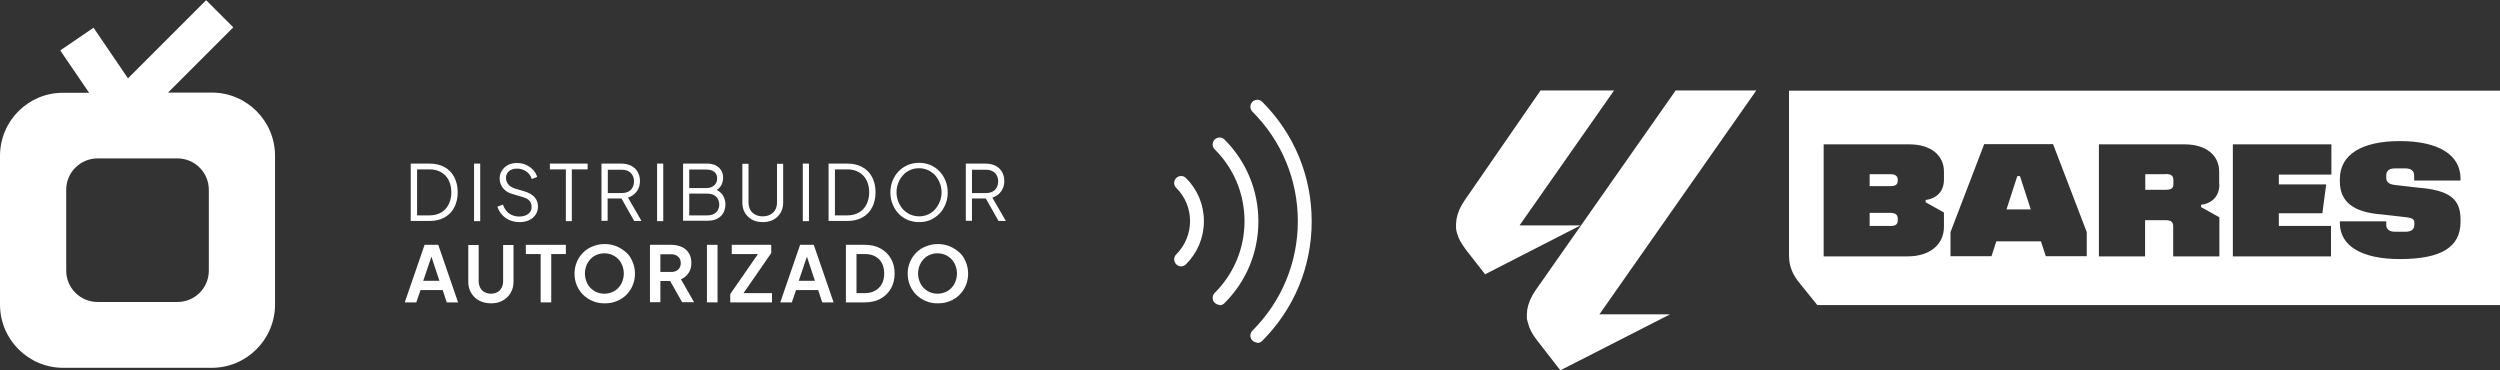 <?xml version="1.0" encoding="UTF-8"?><svg id="Capa_1" xmlns="http://www.w3.org/2000/svg" viewBox="0 0 129.89 19.23"><rect x="0" y="0" width="129.89" height="19.23" fill="#333333" stroke="none"/><defs><style>.cls-1{fill:#fff;}</style></defs><path class="cls-1" d="M21.34,11.49v-2.99h.98c.3,0,.55.06.77.18.22.12.39.29.51.52s.18.49.18.79-.06.56-.18.79-.29.4-.51.52c-.22.12-.48.18-.77.18h-.98ZM21.66,11.19h.66c.23,0,.43-.05.6-.15.17-.1.3-.24.39-.42.09-.18.14-.39.14-.63s-.05-.45-.14-.63c-.09-.18-.22-.31-.39-.41-.17-.1-.37-.15-.59-.15h-.66v2.39Z"/><path class="cls-1" d="M24.63,11.49v-2.99h.32v2.99h-.32Z"/><path class="cls-1" d="M26.98,11.54c-.19,0-.36-.04-.52-.11-.16-.07-.29-.17-.39-.29-.11-.12-.18-.26-.23-.4l.29-.11c.07.2.18.36.32.46s.32.16.52.16c.13,0,.24-.02.34-.06.1-.04.17-.1.23-.17.05-.07.08-.16.08-.26,0-.15-.04-.26-.12-.34-.08-.08-.19-.14-.34-.18l-.54-.16c-.21-.06-.37-.16-.49-.31-.11-.14-.17-.31-.17-.49,0-.16.04-.3.12-.42.08-.12.18-.22.32-.29.13-.07.29-.1.46-.1s.34.03.48.1.26.15.36.26c.1.11.17.23.21.36l-.28.11c-.06-.18-.16-.31-.3-.4s-.29-.14-.47-.14c-.11,0-.22.02-.3.06-.09.04-.15.1-.2.17-.05.08-.07.16-.07.26,0,.12.04.23.12.33.08.1.2.17.36.22l.47.14c.24.07.41.17.53.3s.18.3.18.49c0,.16-.04.3-.12.42s-.19.22-.34.29-.31.1-.5.1Z"/><path class="cls-1" d="M29.4,11.49v-2.69h-.83v-.3h1.96v.3h-.82v2.69h-.32Z"/><path class="cls-1" d="M31.25,11.49v-2.99h1.03c.19,0,.37.04.51.11.15.08.26.18.34.32s.12.3.12.48c0,.21-.06.39-.17.54-.11.15-.26.25-.45.32l.7,1.21h-.38l-.73-1.29.22.12h-.87v1.16h-.32ZM31.58,10.03h.72c.13,0,.24-.02.34-.07.1-.05.17-.12.22-.21.05-.09.08-.2.08-.33s-.03-.23-.08-.32c-.05-.09-.13-.16-.22-.21-.1-.05-.21-.07-.34-.07h-.72v1.22Z"/><path class="cls-1" d="M34.14,11.49v-2.99h.32v2.99h-.32Z"/><path class="cls-1" d="M35.49,11.49v-2.99h1.25c.17,0,.31.03.44.09.12.06.22.15.29.26s.1.24.1.39-.04.29-.11.41c-.08.12-.18.21-.33.27v-.1c.11.04.21.1.3.18s.15.17.19.27.07.21.07.33c0,.27-.08.48-.25.64-.17.16-.4.23-.69.23h-1.26ZM35.81,9.77h.91c.16,0,.29-.05.39-.14.1-.09.15-.21.15-.36s-.05-.26-.15-.34c-.1-.08-.23-.12-.39-.12h-.91v.96ZM35.81,11.19h.94c.19,0,.34-.05.45-.15.11-.1.17-.24.17-.41s-.06-.31-.17-.42c-.11-.1-.26-.15-.45-.15h-.94v1.13Z"/><path class="cls-1" d="M39.63,11.54c-.21,0-.4-.04-.56-.13-.16-.09-.28-.21-.37-.36-.09-.15-.13-.33-.13-.53v-2.01h.32v2.01c0,.14.03.27.09.38.06.11.15.19.26.25s.24.09.39.09.28-.03.39-.09.2-.14.26-.25c.06-.11.09-.23.09-.38v-2.01h.32v2.01c0,.2-.04.37-.13.53-.09.15-.21.27-.37.36-.16.09-.35.13-.56.13Z"/><path class="cls-1" d="M41.71,11.49v-2.99h.32v2.99h-.32Z"/><path class="cls-1" d="M43.05,11.49v-2.99h.98c.3,0,.55.06.77.18.22.12.39.29.51.52s.18.49.18.79-.06.56-.18.79-.29.4-.51.52c-.22.12-.48.18-.77.18h-.98ZM43.37,11.19h.66c.23,0,.43-.05.6-.15.17-.1.3-.24.39-.42.09-.18.14-.39.14-.63s-.05-.45-.14-.63c-.09-.18-.22-.31-.39-.41-.17-.1-.37-.15-.59-.15h-.66v2.39Z"/><path class="cls-1" d="M47.75,11.54c-.21,0-.4-.04-.58-.11-.18-.08-.34-.18-.47-.32-.14-.14-.24-.3-.32-.49-.08-.19-.12-.4-.12-.62s.04-.43.12-.62c.08-.19.18-.35.32-.49.14-.14.29-.24.47-.32.18-.07.37-.11.58-.11s.4.04.58.11c.18.08.34.18.47.32.14.14.24.3.32.49.08.19.12.39.12.62s-.04.43-.12.62c-.08.19-.18.35-.32.49-.14.14-.29.24-.47.32-.18.08-.37.11-.58.11ZM47.75,11.24c.17,0,.33-.03.47-.1.14-.06.27-.15.37-.27.1-.12.18-.25.24-.4.06-.15.09-.31.09-.48s-.03-.33-.09-.48c-.06-.15-.14-.28-.24-.4-.1-.11-.23-.2-.37-.27-.14-.06-.3-.1-.47-.1s-.33.03-.47.1c-.14.06-.27.15-.37.27s-.19.25-.24.4c-.06.15-.09.31-.09.48s.03.33.09.48c.06.15.14.28.24.4.1.11.23.2.37.27.14.06.3.1.47.1Z"/><path class="cls-1" d="M50.18,11.49v-2.99h1.03c.19,0,.37.04.51.11.15.08.26.18.34.32s.12.3.12.48c0,.21-.06.39-.17.54-.11.15-.26.25-.45.32l.7,1.21h-.38l-.73-1.29.22.12h-.87v1.16h-.32ZM50.5,10.03h.72c.13,0,.24-.02.34-.07.1-.05.17-.12.22-.21.05-.09.08-.2.08-.33s-.03-.23-.08-.32c-.05-.09-.13-.16-.22-.21-.1-.05-.21-.07-.34-.07h-.72v1.22Z"/><path class="cls-1" d="M21.03,15.71l1.03-2.99h.71l1.03,2.99h-.59l-.21-.64h-1.15l-.22.64h-.59ZM21.99,14.59h.84l-.49-1.48h.15l-.5,1.48Z"/><path class="cls-1" d="M25.51,15.76c-.23,0-.43-.05-.61-.14-.18-.1-.32-.23-.42-.4-.1-.17-.15-.36-.15-.57v-1.92h.54v1.89c0,.12.03.23.08.33.05.1.13.18.23.23s.21.08.33.08.24-.03.33-.08c.1-.05.17-.13.22-.23.05-.1.08-.21.08-.33v-1.89h.54v1.92c0,.21-.05.4-.15.57s-.24.3-.42.4c-.18.1-.38.14-.61.14Z"/><path class="cls-1" d="M28.09,15.71v-2.51h-.77v-.48h2.08v.48h-.76v2.51h-.55Z"/><path class="cls-1" d="M31.4,15.76c-.22,0-.43-.04-.61-.12-.19-.08-.35-.19-.49-.32-.14-.14-.25-.3-.33-.49s-.12-.39-.12-.61.04-.42.12-.61c.08-.19.19-.35.33-.49.14-.14.31-.25.5-.32.19-.08.4-.12.62-.12s.43.04.62.12.35.19.5.32.25.3.33.49.12.39.12.61-.04.42-.12.61-.19.35-.33.49c-.14.14-.31.25-.49.32-.19.08-.39.12-.61.12ZM31.4,15.26c.14,0,.28-.03.4-.08.12-.05.23-.12.32-.22.09-.09.16-.2.21-.33.05-.13.08-.27.08-.42s-.03-.29-.08-.42-.12-.24-.21-.33c-.09-.09-.2-.17-.32-.22-.12-.05-.26-.08-.4-.08s-.28.03-.4.08c-.12.05-.23.12-.32.22-.09.1-.16.21-.21.33-.05.13-.08.27-.08.42s.03.29.08.42c.05.13.12.24.21.33.09.09.2.17.32.22.12.05.26.08.4.08Z"/><path class="cls-1" d="M33.77,15.71v-2.99h1.11c.2,0,.38.04.54.11.16.07.28.18.37.32.09.14.13.31.13.52s-.05.38-.15.52c-.1.15-.23.25-.39.32l.68,1.19h-.62l-.74-1.31.36.21h-.75v1.1h-.55ZM34.31,14.13h.57c.1,0,.18-.02.26-.06s.13-.09.17-.16c.04-.07.06-.15.06-.24s-.02-.17-.06-.24c-.04-.07-.1-.12-.17-.16-.07-.04-.16-.06-.26-.06h-.57v.92Z"/><path class="cls-1" d="M36.73,15.71v-2.99h.55v2.99h-.55Z"/><path class="cls-1" d="M37.94,15.71v-.43l1.44-2.08h-1.36v-.48h2.05v.43l-1.44,2.08h1.48v.48h-2.17Z"/><path class="cls-1" d="M40.54,15.71l1.03-2.99h.71l1.03,2.99h-.59l-.21-.64h-1.15l-.22.64h-.59ZM41.5,14.59h.84l-.49-1.48h.15l-.5,1.48Z"/><path class="cls-1" d="M43.95,15.71v-2.99h.98c.31,0,.59.06.82.19.23.13.41.3.54.53.13.22.19.48.19.77s-.06.55-.19.78c-.13.23-.31.4-.54.53-.23.13-.51.19-.82.19h-.98ZM44.5,15.23h.44c.2,0,.38-.04.53-.13.15-.08.26-.2.35-.35.08-.15.12-.33.12-.54s-.04-.38-.12-.54c-.08-.15-.2-.27-.35-.35-.15-.08-.32-.12-.53-.12h-.44v2.02Z"/><path class="cls-1" d="M48.71,15.76c-.22,0-.43-.04-.61-.12-.19-.08-.35-.19-.49-.32-.14-.14-.25-.3-.33-.49s-.12-.39-.12-.61.04-.42.12-.61c.08-.19.19-.35.33-.49.14-.14.31-.25.5-.32.19-.08.4-.12.62-.12s.43.04.62.12.35.19.5.32.25.3.33.49.12.39.12.61-.04.42-.12.61-.19.35-.33.49c-.14.14-.31.25-.49.32-.19.08-.39.12-.61.12ZM48.71,15.26c.14,0,.28-.03.4-.08.12-.05.23-.12.32-.22.09-.09.16-.2.21-.33.05-.13.08-.27.08-.42s-.03-.29-.08-.42-.12-.24-.21-.33c-.09-.09-.2-.17-.32-.22-.12-.05-.26-.08-.4-.08s-.28.03-.4.08c-.12.05-.23.12-.32.22-.09.1-.16.21-.21.33-.05.13-.08.27-.08.42s.03.29.08.42c.05.13.12.24.21.33.09.09.2.17.32.22.12.05.26.08.4.08Z"/><path class="cls-1" d="M11,4.81h-2.27l3.39-3.39-1.41-1.41-4.06,4.06-1.79-2.63-1.73,1.18,1.5,2.2h-1.34C1.47,4.81,0,6.28,0,8.1v7.72C0,17.64,1.47,19.11,3.29,19.11h7.71c1.82,0,3.29-1.48,3.29-3.29v-7.72c0-1.82-1.47-3.29-3.29-3.29h0ZM10.85,14.06c0,.9-.73,1.63-1.63,1.63h-4.15c-.9,0-1.63-.73-1.63-1.63v-4.2c0-.9.73-1.63,1.63-1.63h4.15c.9,0,1.63.73,1.63,1.63v4.2Z"/><path class="cls-1" d="M112.52,9.05h-1.06v.81h1.06c.29,0,.4-.08.4-.29v-.22c0-.22-.12-.31-.4-.31M98.2,11.06h-1.06v.68h1.06c.29,0,.4-.08.4-.29v-.08c0-.22-.12-.31-.4-.31M98.2,9.05h-1.06v.62h1.06c.29,0,.4-.08.4-.29v-.02c0-.22-.12-.31-.4-.31M127.84,9.38h-2.41v-.26c0-.24-.16-.37-.45-.37h-.56c-.29,0-.44.13-.44.37v.12c0,.23.16.35.53.38l1.13.13c1.62.13,2.2.58,2.2,1.65v.12c0,1.32-1,1.94-3.15,1.94-1.98,0-3.12-.68-3.12-1.87v-.09h2.41v.17c0,.24.16.37.45.37h.56c.3,0,.45-.13.45-.37v-.12c0-.18-.15-.25-.65-.29l-1.05-.12c-1.49-.11-2.17-.67-2.17-1.72v-.12c0-1.26,1.12-1.97,3.12-1.97s3.15.71,3.15,1.95v.09ZM121.13,9.07h-2.73v.51h2.46l-.2,1.5h-2.26v.66h2.71v1.58h-5.1v-5.82h5.12v1.58ZM115.31,9.58c0,.59-.35.98-.95,1.06v.12l.95.53v2.03h-2.4v-1.57c0-.22-.12-.31-.4-.31h-1.06v1.88h-2.4v-5.82h4.45c1.1,0,1.8.55,1.8,1.42v.67ZM108.42,13.31h-2.13l-.25-.77h-2.32l-.25.77h-2.13v-1.25l1.75-4.57h3.58l1.75,4.57v1.25ZM101,9.33c0,.59-.35.98-.95,1.06v.12l.95.53v.74c0,.93-.74,1.54-1.88,1.54h-4.37v-5.82h4.45c1.1,0,1.8.55,1.8,1.42v.42ZM92.95,4.71v8.55c0,.51.14.91.47,1.35l1,1.24h35.48V4.71h-36.95ZM104.81,9.15l-.56,1.73h1.26l-.56-1.73h-.14ZM78.95,11.71l4.91-7.01h-3.82l-3.95,5.72-.15.24-.12.24-.09.25-.06.25-.02.26v.23s.05.22.05.22l.07.21.1.21.13.21.16.23,1,1.28,4.96-2.54h-3.19ZM87.06,4.7l-7.27,10.37-.16.25-.13.26-.09.25-.06.25-.02.25v.23s.06.23.06.23l.07.22.1.22.13.22.16.22,1.22,1.57,5.7-2.91h-3.67l8.15-11.63h-4.21Z"/><path class="cls-1" d="M65.33,17.8c-.09,0-.19-.04-.26-.11-.14-.14-.14-.37,0-.51,1.52-1.52,2.36-3.54,2.36-5.69s-.84-4.17-2.36-5.69c-.14-.14-.14-.37,0-.51.14-.14.37-.14.51,0,1.66,1.66,2.57,3.86,2.57,6.21s-.91,4.55-2.57,6.21c-.07.07-.16.11-.26.11Z"/><path class="cls-1" d="M63.37,15.84c-.09,0-.19-.04-.26-.11-.14-.14-.14-.37,0-.51,1-1,1.55-2.32,1.55-3.73s-.55-2.74-1.55-3.73c-.14-.14-.14-.37,0-.51.14-.14.37-.14.51,0,1.13,1.13,1.76,2.64,1.76,4.25s-.62,3.11-1.76,4.25c-.07.07-.16.11-.26.11Z"/><path class="cls-1" d="M61.37,13.84c-.09,0-.19-.04-.26-.11-.14-.14-.14-.37,0-.51.46-.46.72-1.08.72-1.73s-.25-1.27-.72-1.73c-.14-.14-.14-.37,0-.51.14-.14.37-.14.51,0,.6.6.93,1.39.93,2.24s-.33,1.64-.93,2.24c-.07.07-.16.11-.26.11Z"/></svg>